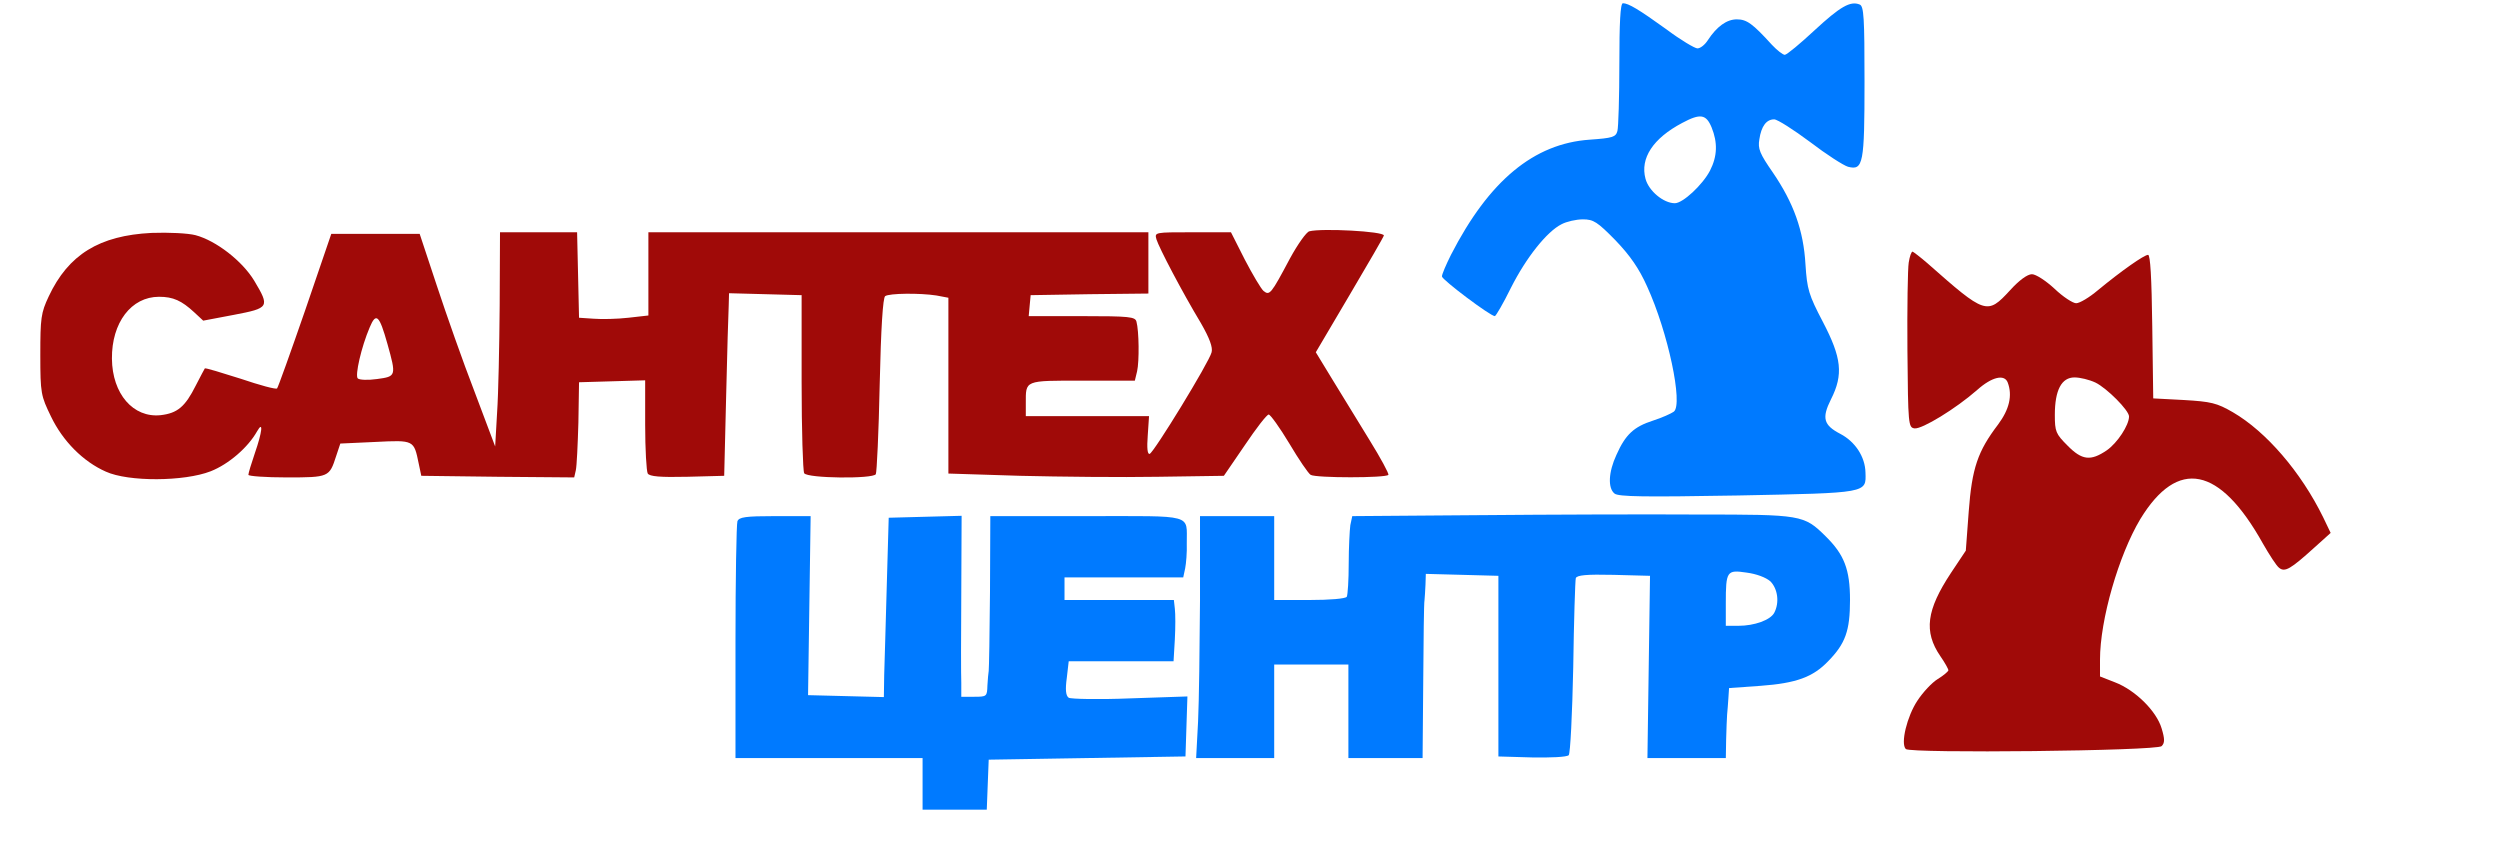 <?xml version="1.0" standalone="no"?>
<!DOCTYPE svg PUBLIC "-//W3C//DTD SVG 20010904//EN"
 "http://www.w3.org/TR/2001/REC-SVG-20010904/DTD/svg10.dtd">
<svg version="1.0" xmlns="http://www.w3.org/2000/svg"
 width="775pt" height="265pt" viewBox="0 0 775 265"
 preserveAspectRatio="xMidYMid meet">

<g transform="translate(0,265) scale(0.1,-0.1)"
fill="#000000" stroke="none">
<path fill="#007aff" d="M5020 2453 c0 -104 -3 -198 -6 -209 -5 -19 -15 -22 -86 -27 -173 -12
-312 -127 -430 -357 -15 -30 -28 -60 -28 -67 0 -10 150 -123 164 -123 3 0 26
39 50 88 47 93 111 174 157 197 15 8 45 15 66 15 33 0 45 -8 101 -65 45 -47
73 -87 98 -143 65 -142 112 -365 83 -388 -8 -6 -37 -19 -65 -28 -59 -19 -85
-43 -113 -106 -25 -54 -27 -103 -6 -120 12 -10 92 -11 383 -6 404 8 397 7 395
71 -1 49 -32 96 -78 120 -52 27 -58 49 -29 107 39 77 33 129 -25 240 -44 84
-49 101 -54 178 -6 106 -37 191 -101 285 -41 59 -47 74 -42 103 6 41 22 62 46
62 10 0 60 -32 111 -70 51 -39 104 -73 118 -77 47 -12 51 9 51 264 0 199 -2
234 -15 239 -29 12 -61 -7 -140 -80 -44 -41 -85 -75 -92 -76 -6 0 -24 14 -40
31 -60 66 -78 79 -109 79 -31 0 -62 -22 -90 -65 -9 -14 -23 -25 -32 -25 -8 0
-52 26 -96 59 -86 62 -118 81 -135 81 -8 0 -11 -62 -11 -187z m286 -198 c19
-47 18 -89 -5 -134 -23 -44 -84 -101 -109 -101 -35 0 -81 38 -91 76 -17 63 23
125 114 173 56 30 74 27 91 -14z"/>
<path fill="#A00A08" d="M4059 1933 c-9 -2 -36 -40 -60 -84 -59 -111 -63 -116 -82 -101 -8 7
-34 51 -58 97 l-43 85 -119 0 c-118 0 -118 0 -112 -22 8 -26 79 -162 138 -260
27 -47 37 -75 33 -90 -7 -30 -179 -311 -192 -315 -7 -2 -9 18 -6 57 l4 60
-191 0 -191 0 0 39 c0 73 -6 71 175 71 l163 0 7 29 c7 31 6 125 -2 154 -4 15
-21 17 -169 17 l-165 0 3 33 3 32 183 3 182 2 0 95 0 95 -775 0 -775 0 0 -129
0 -129 -62 -7 c-35 -4 -83 -5 -108 -3 l-45 3 -3 133 -3 132 -119 0 -120 0 -1
-227 c-1 -126 -4 -275 -8 -332 l-6 -105 -64 170 c-36 93 -88 241 -117 329
l-53 160 -137 0 -137 0 -81 -237 c-45 -130 -84 -239 -87 -242 -3 -4 -54 10
-113 30 -60 19 -109 34 -111 32 -1 -2 -14 -25 -28 -53 -33 -66 -57 -86 -109
-92 -85 -9 -150 66 -151 175 -1 112 60 192 146 192 44 0 70 -12 109 -48 l28
-26 95 18 c110 21 112 24 63 106 -37 61 -118 124 -182 141 -23 6 -83 9 -136 7
-162 -8 -258 -67 -319 -197 -24 -51 -26 -67 -26 -181 0 -120 2 -127 33 -191
37 -77 100 -140 170 -171 70 -32 243 -31 325 1 56 22 116 74 144 124 20 35 16
-2 -7 -68 -11 -32 -20 -62 -20 -67 0 -4 53 -8 119 -8 131 0 132 1 153 66 l13
39 109 5 c120 6 119 6 134 -67 l8 -38 237 -3 237 -2 5 22 c3 13 6 79 8 148 l2
125 103 3 102 3 0 -138 c0 -76 4 -144 8 -151 6 -9 38 -12 123 -10 l114 3 6
245 c3 135 7 262 8 283 l1 38 113 -3 112 -3 0 -270 c0 -148 4 -276 8 -282 10
-16 213 -18 222 -3 3 5 9 130 12 277 4 178 10 270 17 275 13 9 107 10 159 2
l37 -7 0 -272 0 -273 223 -7 c122 -3 314 -5 427 -3 l204 3 65 95 c35 52 68 95
74 95 5 0 34 -40 64 -90 29 -49 59 -93 66 -97 16 -10 234 -10 241 0 2 4 -24
52 -58 107 -34 55 -85 139 -114 186 l-53 87 105 178 c58 98 106 181 106 184 0
13 -193 23 -231 13z m-2858 -349 c28 -100 27 -101 -32 -109 -28 -4 -55 -3 -60
2 -9 9 11 97 37 158 20 48 30 38 55 -51z"/>
<path fill="#A00A08" d="M5917 1836 c-3 -18 -5 -141 -4 -272 2 -232 3 -239 22 -242 23 -3 128
61 194 119 46 41 85 50 95 23 15 -40 5 -83 -30 -130 -63 -83 -81 -135 -91
-270 l-9 -121 -46 -69 c-76 -115 -85 -182 -33 -258 14 -20 25 -40 25 -44 -1
-4 -15 -16 -33 -27 -18 -11 -46 -41 -63 -67 -32 -48 -53 -133 -36 -150 14 -14
778 -6 793 9 10 10 10 22 0 55 -16 54 -82 119 -145 143 l-46 18 0 52 c0 124
58 324 125 436 116 190 246 164 380 -76 20 -35 42 -69 50 -75 18 -15 36 -4
110 63 l50 45 -23 48 c-69 141 -177 266 -280 326 -50 29 -68 33 -152 38 l-95
5 -3 223 c-2 153 -6 222 -13 222 -12 0 -82 -49 -156 -110 -26 -22 -56 -40 -67
-40 -10 0 -41 20 -67 45 -27 25 -58 45 -70 45 -14 0 -40 -19 -68 -50 -71 -77
-76 -75 -256 84 -22 19 -43 35 -46 36 -4 0 -9 -15 -12 -34z m579 -372 c35 -17
104 -86 104 -105 0 -27 -36 -82 -69 -105 -50 -34 -77 -31 -122 15 -36 36 -39
43 -39 95 0 77 21 116 61 116 17 0 46 -7 65 -16z"/>
<path fill="#007aff" d="M4583 1053 l-391 -3 -6 -28 c-2 -15 -5 -69 -5 -119 0 -51 -3 -97 -6
-103 -4 -6 -53 -10 -116 -10 l-109 0 0 130 0 130 -115 0 -115 0 0 -262 c-1
-145 -3 -314 -6 -375 l-6 -113 121 0 121 0 0 145 0 145 115 0 115 0 0 -145 0
-145 115 0 115 0 2 238 c1 130 2 244 4 252 1 8 2 30 3 48 l1 33 113 -3 112 -3
0 -280 0 -280 104 -3 c57 -1 108 1 114 7 5 5 11 128 14 272 2 145 6 270 8 277
4 9 32 12 117 10 l113 -3 -4 -282 -4 -283 122 0 121 0 1 58 c1 31 2 66 3 77 1
11 3 34 4 51 l2 31 98 7 c110 8 162 27 209 76 54 55 68 95 68 190 0 95 -18
141 -76 198 -67 66 -74 67 -394 67 -159 1 -466 0 -682 -2z m905 -205 c23 -23
29 -66 12 -98 -12 -22 -61 -40 -111 -40 l-39 0 0 69 c0 101 3 105 64 96 31 -4
60 -15 74 -27z"/>
<path fill="#007aff" d="M2286 1034 c-3 -9 -6 -177 -6 -375 l0 -359 290 0 290 0 0 -80 0 -80
100 0 99 0 3 78 3 77 305 5 305 5 3 93 3 93 -178 -6 c-98 -4 -184 -2 -190 2
-9 6 -11 25 -6 61 l6 52 163 0 162 0 4 68 c2 37 2 79 0 95 l-3 27 -170 0 -169
0 0 35 0 35 184 0 184 0 6 28 c3 15 6 50 5 77 -1 93 28 85 -310 85 l-299 0 -1
-235 c-1 -129 -3 -239 -4 -245 -1 -5 -3 -26 -4 -45 -1 -34 -2 -35 -41 -35
l-40 0 0 43 c-1 23 -1 149 0 280 l1 238 -113 -3 -113 -3 -6 -210 c-3 -116 -7
-241 -8 -278 l-1 -68 -117 3 -118 3 4 278 4 277 -111 0 c-91 0 -111 -3 -116
-16z"/>
</g>
</svg>
